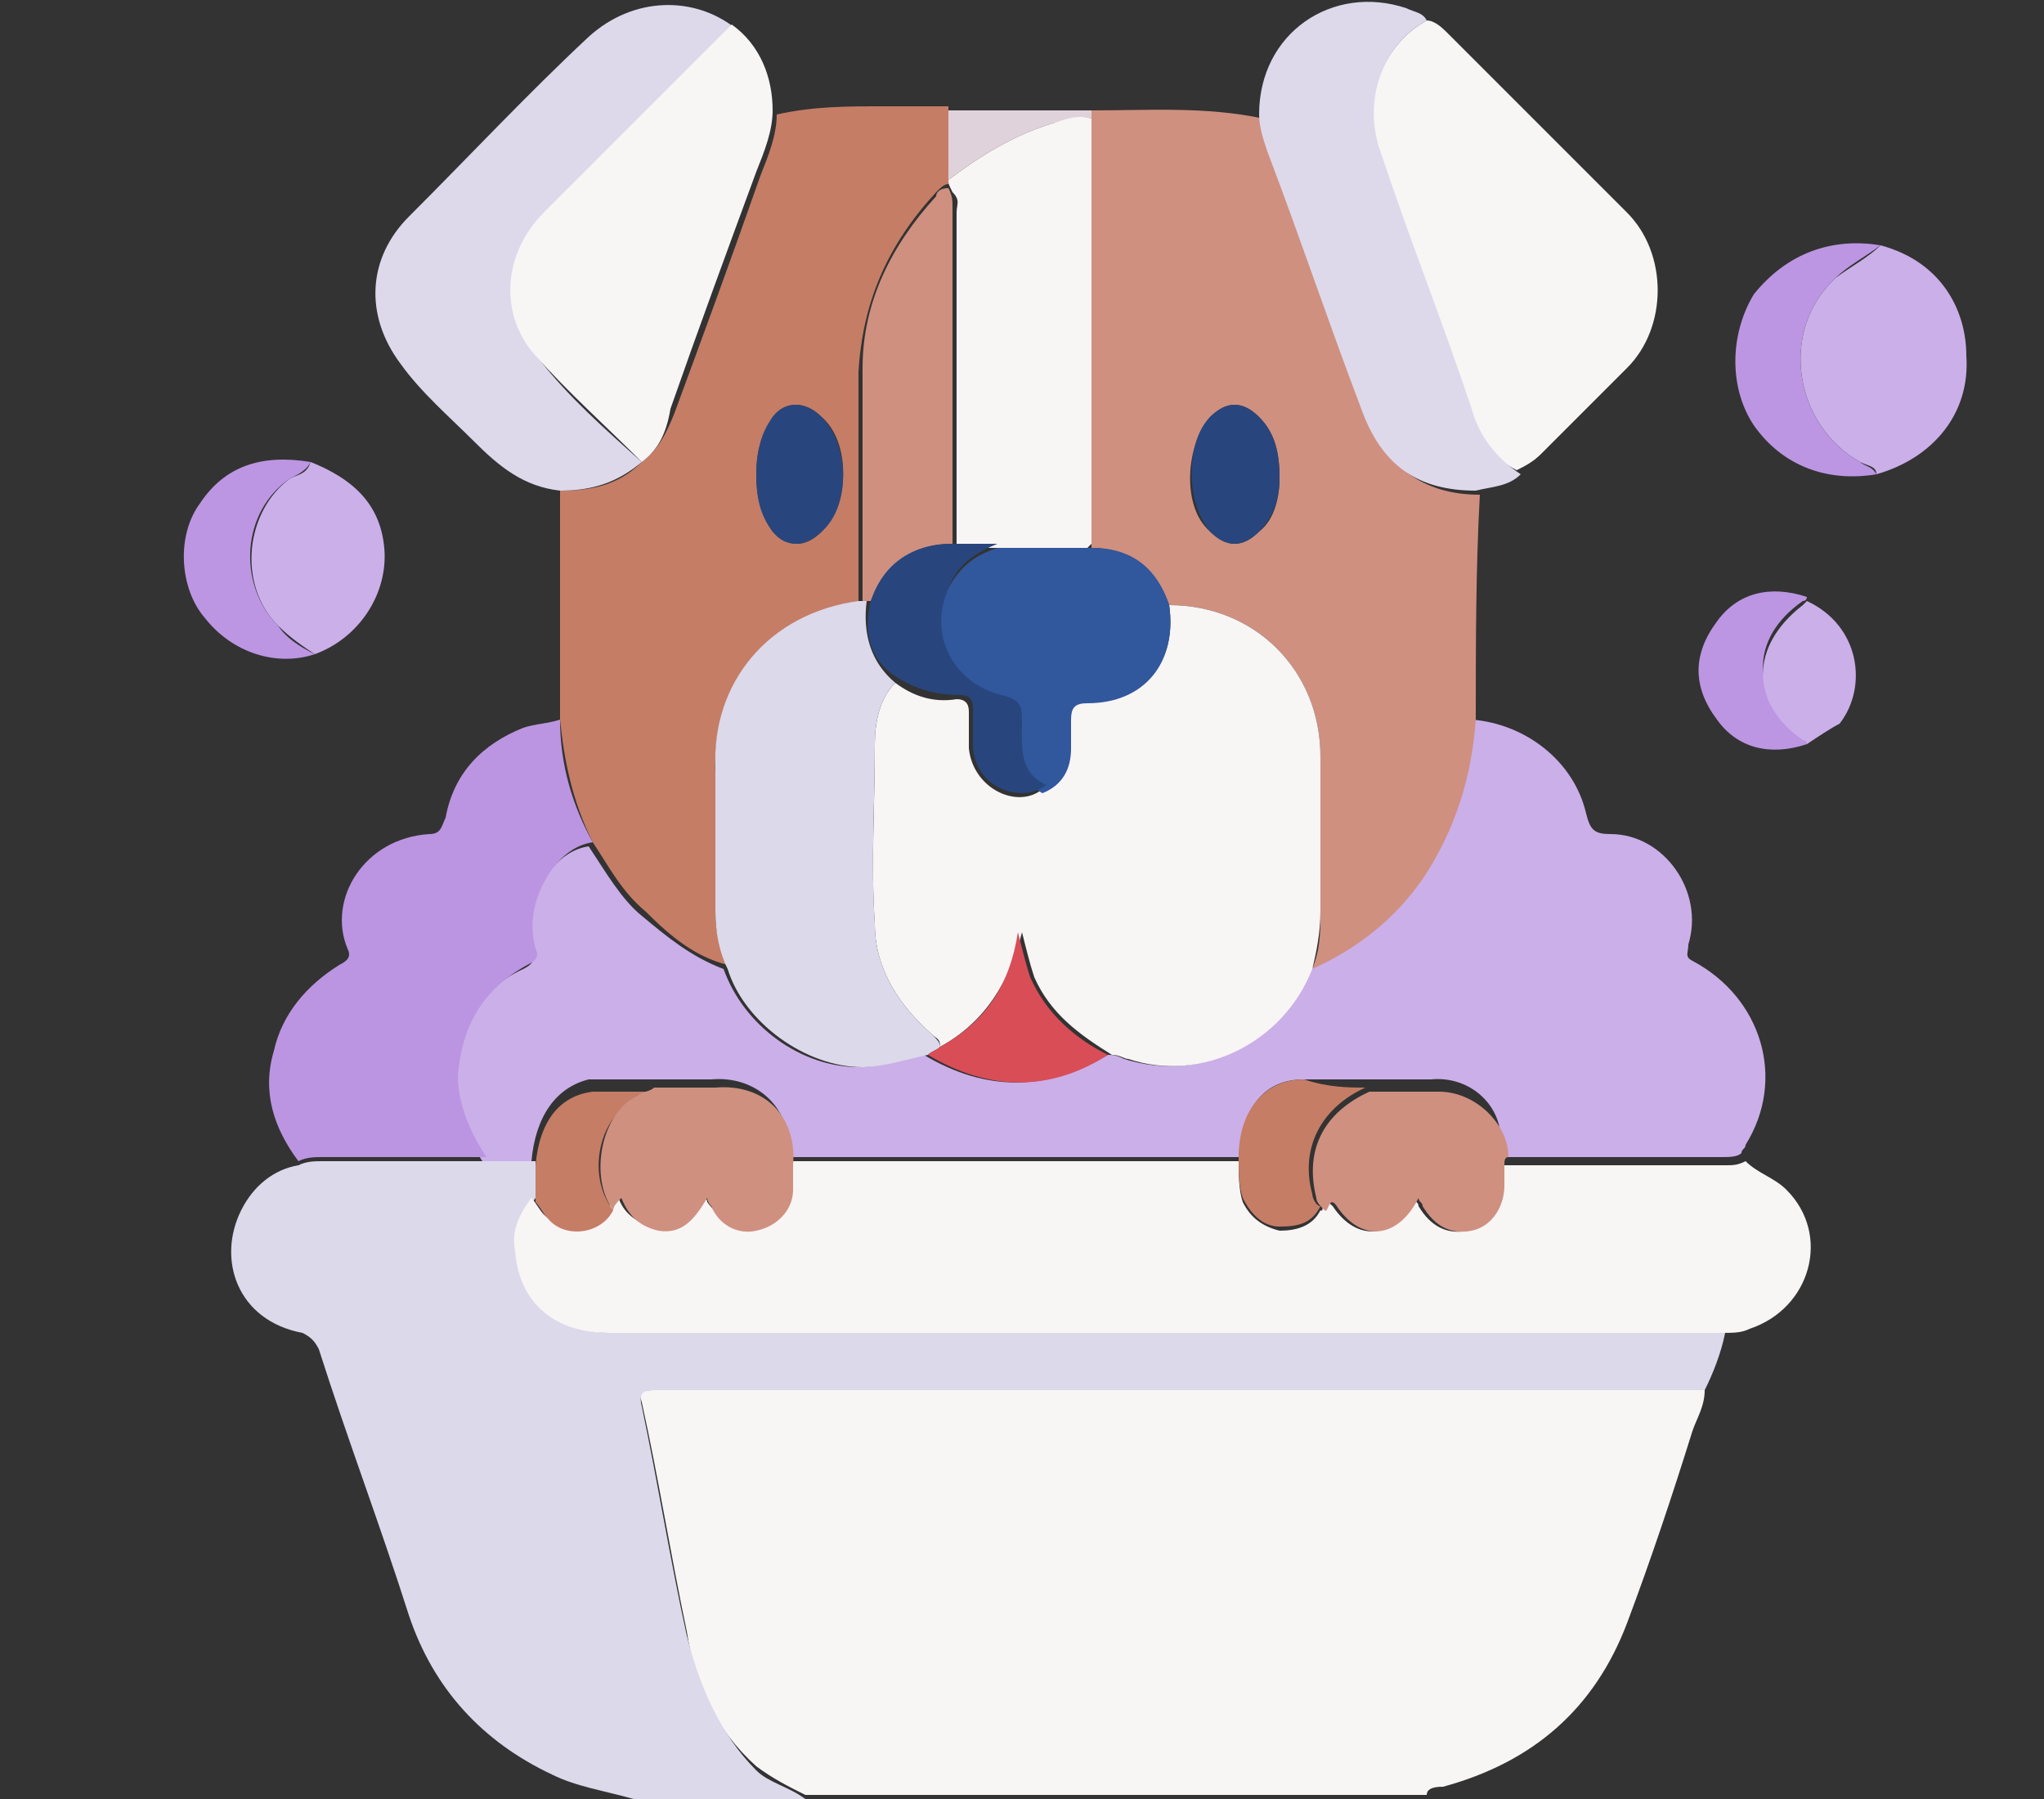 <?xml version="1.0" encoding="utf-8"?>
<!-- Generator: Adobe Illustrator 26.1.0, SVG Export Plug-In . SVG Version: 6.00 Build 0)  -->
<svg version="1.1" id="Layer_1" xmlns="http://www.w3.org/2000/svg" xmlns:xlink="http://www.w3.org/1999/xlink" x="0px" y="0px"
	 width="50px" height="44px" viewBox="0 0 50 44" style="enable-background:new 0 0 50 44;" xml:space="preserve">
<rect x="0" y="0" width="50" height="44" fill="#333333" stroke="none"/>
<style type="text/css">
	.st0{fill:#F8F5F5;}
	.st1{fill:#DCD9EB;}
	.st2{fill:#CBAFE9;}
	.st3{fill:#CF9080;}
	.st4{fill:#C57D66;}
	.st5{fill:#BB95E1;}
	.st6{fill:#DDD9EB;}
	.st7{fill:#BC96E2;}
	.st8{fill:#DFD2DA;}
	.st9{fill:#D94D57;}
	.st10{fill:#31579D;}
	.st11{fill:#28467D;}
</style>
<g>
	<path class="st0" d="M41.7,34c0,0.4-0.2,0.7-0.3,1c-0.5,1.6-1,3.1-1.6,4.7c-0.8,2.1-2.3,3.4-4.5,4c-0.1,0-0.4,0-0.4,0.2
		c-5.1,0-10.2,0-15.2,0c-0.4-0.2-0.8-0.4-1.2-0.7c-1-0.9-1.5-2-1.7-3.3c-0.4-1.9-0.7-3.8-1.1-5.6C15.6,34,15.8,34,16,34
		C24.6,34,33.1,34,41.7,34z"/>
	<path class="st1" d="M41.7,34c-8.5,0-17.1,0-25.6,0c-0.3,0-0.5,0-0.4,0.4c0.4,1.9,0.7,3.8,1.1,5.6c0.3,1.2,0.8,2.4,1.7,3.3
		c0.3,0.3,0.8,0.4,1.2,0.7c-1.4,0-2.8,0-4.2,0c-0.7-0.2-1.4-0.3-2-0.6c-1.7-0.8-2.9-2.1-3.5-3.9c-0.7-2.2-1.5-4.3-2.2-6.5
		c-0.1-0.2-0.2-0.3-0.4-0.4c-1.6-0.3-2.1-1.8-1.5-3c0.3-0.6,0.8-1,1.4-1.1c0.2-0.1,0.4-0.1,0.6-0.1c1.3,0,2.7,0,4,0
		c0.4,0,0.8,0,1.2,0c0,0.3,0,0.6,0,0.9c-0.3,0.4-0.5,0.8-0.4,1.3c0.2,1.3,1,2,2.3,2c9.1,0,18.1,0,27.2,0
		C42.1,33.1,41.9,33.6,41.7,34z"/>
	<path class="st2" d="M13,28.4c-0.4,0-0.8,0-1.2,0c-0.4-0.6-0.7-1.2-0.7-2c0.1-1.2,0.6-2.2,1.7-2.7c0.2-0.1,0.3-0.2,0.2-0.4
		c-0.1-0.4-0.1-0.7,0-1.1c0.2-0.7,0.7-1.4,1.4-1.5c0.4,0.6,0.8,1.3,1.3,1.7c0.6,0.5,1.2,1,2,1.3c0.5,1.4,1.9,2.4,3.3,2.4
		c0.6,0,1.1-0.2,1.6-0.3c1.5,0.9,3,0.9,4.5,0c0.1,0,0.2,0,0.4,0.1c1.9,0.6,3.8-0.4,4.5-2.2c1.1-0.4,2-1.2,2.7-2.2
		c0.8-1.1,1.3-2.4,1.3-3.9c1.3,0.1,2.5,1,2.8,2.3c0.1,0.4,0.2,0.5,0.6,0.5c1.3,0,2.3,1.4,1.9,2.7c0,0.2-0.1,0.3,0.1,0.4
		c1.7,0.9,2.3,2.9,1.3,4.5c0,0.1-0.1,0.1-0.1,0.2c-0.1,0.1-0.3,0.1-0.5,0.1c-1.8,0-3.6,0-5.4,0c0-0.1,0-0.2,0-0.3
		c0.1-0.9-0.7-1.7-1.7-1.6c-0.6,0-1.1,0-1.7,0c-0.5,0-0.9,0-1.4,0c-1,0-1.5,0.7-1.6,1.9c-3.7,0-7.4,0-11,0c0.1-1.2-0.8-2-1.9-1.9
		c-0.5,0-1,0-1.5,0c-0.5,0-1,0-1.5,0C13.6,26.6,13.1,27.3,13,28.4z"/>
	<path class="st0" d="M36.8,28.5c1.8,0,3.6,0,5.4,0c0.2,0,0.3,0,0.5-0.1c0.3,0.3,0.7,0.4,1,0.7c1.1,1.1,0.6,2.9-0.9,3.4
		c-0.2,0.1-0.4,0.1-0.7,0.1c-9.1,0-18.1,0-27.2,0c-1.3,0-2.2-0.7-2.3-2c-0.1-0.5,0.1-0.9,0.4-1.3c0.1,0.1,0.2,0.3,0.3,0.4
		c0.5,0.5,1.3,0.4,1.6-0.2c0.1-0.1,0.1-0.2,0.2-0.3c0.1,0.4,0.4,0.7,0.9,0.8c0.6,0.1,0.9-0.3,1.2-0.8c0,0.1,0.1,0.1,0.1,0.2
		c0.3,0.4,0.7,0.7,1.1,0.6c0.5-0.1,0.8-0.5,0.9-1c0-0.2,0-0.4,0-0.6c3.7,0,7.4,0,11,0c0,0.3,0,0.7,0.1,1c0.2,0.4,0.5,0.6,0.9,0.7
		c0.4,0,0.8-0.1,1-0.5c0.1,0.1,0-0.4,0.3-0.1c0.6,0.9,1.5,0.8,2-0.2c0,0.1,0.1,0.1,0.1,0.2c0.3,0.5,0.7,0.7,1.2,0.6
		c0.5-0.1,0.8-0.5,0.8-1.1C36.8,28.8,36.8,28.6,36.8,28.5z"/>
	<path class="st3" d="M36.1,17.6c-0.1,1.4-0.5,2.7-1.3,3.9c-0.7,1-1.6,1.7-2.7,2.2c0.2-0.5,0.2-0.9,0.2-1.4c0-1.3,0-2.5,0-3.8
		c0-2.1-1.6-3.7-3.7-3.7c-0.3-0.9-1-1.4-1.9-1.4c0,0,0-0.1,0-0.1c0-3.5,0-7,0-10.4c0-0.1,0-0.1,0-0.2c1.4,0,2.8-0.1,4.2,0.2
		c0,0.3,0.1,0.6,0.2,0.9c0.7,2.1,1.5,4.2,2.3,6.3c0.5,1.3,1.4,2,2.8,2C36.1,13.9,36.1,15.8,36.1,17.6z M31.3,11.7
		c0-0.6-0.1-1.1-0.5-1.5c-0.4-0.4-0.8-0.4-1.2,0c-0.6,0.7-0.7,2.2,0,2.8c0.4,0.4,0.8,0.4,1.2,0C31.2,12.7,31.3,12.1,31.3,11.7z"/>
	<path class="st4" d="M17.8,23.6c-0.8-0.2-1.4-0.7-2-1.3c-0.6-0.5-0.9-1.1-1.3-1.7c-0.5-1-0.7-2-0.8-3c0-1.7,0-3.4,0-5
		c0-0.2,0-0.4,0-0.6c0.7,0,1.4-0.1,2-0.7c0.4-0.3,0.6-0.7,0.8-1.2c0.7-1.9,1.4-3.8,2.1-5.8c0.2-0.5,0.4-1,0.4-1.5
		c0.9-0.2,1.7-0.2,2.6-0.2c0.5,0,1,0,1.6,0c0,0.6,0,1.1,0,1.7c0,0.1,0,0.2,0,0.2c-0.1,0-0.2,0.1-0.3,0.2C21.7,6,21.1,7.4,21,9.1
		c0,1.9,0,3.8,0,5.7c-2.3,0.2-3.6,2-3.5,4.1c0.1,1.2,0,2.3,0,3.5C17.5,22.7,17.6,23.2,17.8,23.6z M18.5,11.6c0,0.5,0.1,1,0.4,1.4
		c0.4,0.4,0.8,0.4,1.2,0c0.7-0.7,0.7-2.2,0-2.8c-0.4-0.4-0.9-0.4-1.2,0C18.6,10.7,18.5,11.1,18.5,11.6z"/>
	<path class="st5" d="M13.7,17.6c0,1.1,0.3,2.1,0.8,3c-0.7,0.1-1.2,0.8-1.4,1.5c-0.1,0.4-0.1,0.7,0,1.1c0.1,0.2,0,0.3-0.2,0.4
		c-1.1,0.6-1.6,1.5-1.7,2.7c0,0.7,0.3,1.4,0.7,2c-1.3,0-2.7,0-4,0c-0.2,0-0.4,0-0.6,0.1c-0.6-0.8-0.9-1.7-0.6-2.7
		c0.2-0.9,0.8-1.6,1.6-2.1c0.2-0.1,0.3-0.2,0.2-0.4C8,22,8.9,20.5,10.5,20.4c0.3,0,0.3-0.2,0.4-0.4c0.2-1.1,0.9-1.8,1.9-2.2
		C13.1,17.7,13.4,17.7,13.7,17.6z"/>
	<path class="st0" d="M34.9,0.5c0.2,0,0.4,0.2,0.5,0.3c1.5,1.5,3,3,4.4,4.4c1,1,1,2.8,0,3.8c-0.7,0.7-1.4,1.4-2.1,2.1
		c-0.2,0.2-0.4,0.3-0.6,0.4c-0.6-0.3-1-0.9-1.2-1.6c-0.7-2.1-1.5-4.1-2.2-6.2C33.3,2.5,33.8,1.1,34.9,0.5z"/>
	<path class="st6" d="M15.7,11.3c-0.6,0.5-1.2,0.7-2,0.7c-0.9-0.1-1.5-0.6-2.1-1.2c-0.6-0.6-1.3-1.2-1.8-1.9C8.9,7.7,9,6.3,10,5.3
		c1.5-1.5,2.9-3,4.4-4.4c1.1-1,2.6-1,3.6-0.2c-0.1,0.1-0.2,0.2-0.3,0.3c-1.4,1.4-2.9,2.9-4.3,4.3c-0.9,1-1.1,2.5-0.2,3.5
		C13.9,9.7,14.8,10.5,15.7,11.3z"/>
	<path class="st0" d="M15.7,11.3c-0.9-0.9-1.8-1.7-2.6-2.6c-0.9-1-0.8-2.5,0.2-3.5c1.4-1.4,2.9-2.9,4.3-4.3c0.1-0.1,0.2-0.2,0.3-0.3
		c0.7,0.5,1,1.3,1,2.1c0,0.5-0.2,1-0.4,1.5c-0.7,1.9-1.4,3.8-2.1,5.8C16.3,10.6,16.1,11,15.7,11.3z"/>
	<path class="st6" d="M34.9,0.5c-1.1,0.6-1.6,2-1.1,3.3c0.7,2.1,1.5,4.1,2.2,6.2c0.2,0.7,0.6,1.2,1.2,1.6c-0.3,0.3-0.7,0.3-1.1,0.4
		c-1.4,0-2.3-0.6-2.8-2c-0.8-2.1-1.5-4.2-2.3-6.3c-0.1-0.3-0.2-0.6-0.2-0.9c0-2,1.8-3.2,3.6-2.6C34.6,0.3,34.8,0.3,34.9,0.5z"/>
	<path class="st2" d="M46,6c1.5,0.4,2.1,1.6,2.1,2.7c0.1,1.4-0.8,2.5-2.2,2.9c0-0.2-0.2-0.2-0.4-0.3c-1.6-0.9-2-3.2-0.6-4.5
		C45.3,6.5,45.7,6.3,46,6z"/>
	<path class="st2" d="M7.6,11.3c1,0.4,1.7,1,1.8,2.1c0.1,1.1-0.6,2.2-1.7,2.6c-0.3-0.2-0.6-0.4-0.9-0.7c-1-1-0.8-2.8,0.3-3.6
		C7.3,11.6,7.5,11.6,7.6,11.3z"/>
	<path class="st7" d="M46,6c-0.4,0.3-0.8,0.5-1.1,0.8c-1.4,1.3-1,3.6,0.6,4.5c0.1,0.1,0.3,0.1,0.4,0.3c-1.2,0.2-2.3-0.2-3-1.2
		c-0.6-0.9-0.6-2.2,0-3.2C43.7,6.2,44.8,5.8,46,6z"/>
	<path class="st7" d="M7.6,11.3c-0.1,0.2-0.3,0.3-0.5,0.4c-1.2,0.8-1.3,2.6-0.3,3.6C7,15.6,7.3,15.8,7.7,16c-0.9,0.3-2,0-2.7-0.9
		c-0.6-0.7-0.7-2-0.1-2.8C5.5,11.4,6.4,11.1,7.6,11.3z"/>
	<path class="st7" d="M44.2,18.2c-0.9,0.3-1.7,0.1-2.2-0.6c-0.6-0.8-0.6-1.6,0-2.4c0.5-0.7,1.3-0.9,2.2-0.6c0,0,0,0.1-0.1,0.1
		c-1.3,0.9-1.3,2.3,0,3.3C44.2,18,44.2,18.1,44.2,18.2z"/>
	<path class="st2" d="M44.2,18.2c0,0,0-0.1-0.1-0.1c-1.3-0.9-1.3-2.3,0-3.3c0,0,0.1-0.1,0.1-0.1c1.3,0.6,1.5,2.1,0.8,3
		C44.8,17.8,44.5,18,44.2,18.2z"/>
	<path class="st8" d="M23.2,4.4c0-0.6,0-1.1,0-1.7c1.2,0,2.3,0,3.5,0c0,0.1,0,0.1,0,0.2c-0.3-0.1-0.6,0.1-0.9,0.1
		C24.8,3.3,24,3.8,23.2,4.4z"/>
	<path class="st4" d="M15,29.6c-0.3,0.6-1.2,0.7-1.6,0.2c-0.1-0.1-0.2-0.3-0.3-0.4c0-0.3,0-0.6,0-0.9c0.1-1.1,0.6-1.7,1.4-1.8
		c0.5,0,1,0,1.5,0c-0.1,0.1-0.3,0.1-0.4,0.2C14.7,27.2,14.3,28.7,15,29.6z"/>
	<path class="st0" d="M28.6,14.8c2.1,0,3.7,1.6,3.7,3.7c0,1.3,0,2.5,0,3.8c0,0.5-0.1,1-0.2,1.4c-0.7,1.8-2.7,2.8-4.5,2.2
		c-0.1,0-0.2-0.1-0.4-0.1c-0.8-0.5-1.5-1-1.9-1.9c-0.1-0.3-0.2-0.7-0.3-1.1C24.7,24,24.1,25,23,25.6c0-0.2-0.1-0.2-0.2-0.3
		c-0.8-0.7-1.4-1.6-1.4-2.7c-0.1-1.4,0-2.9,0-4.4c0-0.5,0.1-1.1,0.5-1.5c0.4,0.3,0.9,0.5,1.5,0.4c0.2,0,0.3,0.1,0.3,0.3
		c0,0.3,0,0.6,0,0.9c0.1,1,1.2,1.5,1.8,1c0.5-0.2,0.6-0.6,0.7-1.1c0-0.2,0-0.5,0-0.7c0-0.3,0.1-0.4,0.4-0.4
		C28,17.1,28.8,16.2,28.6,14.8z"/>
	<path class="st1" d="M21.9,16.7c-0.4,0.4-0.5,1-0.5,1.5c0,1.4-0.1,2.9,0,4.4c0,1.1,0.6,2,1.4,2.7c0.1,0.1,0.2,0.2,0.2,0.3
		c-0.1,0.1-0.2,0.1-0.3,0.2c-0.5,0.1-1.1,0.3-1.6,0.3c-1.4,0-2.9-1.1-3.3-2.4c-0.2-0.4-0.3-0.9-0.3-1.4c0-1.2,0-2.3,0-3.5
		c-0.1-2.1,1.3-3.8,3.5-4.1c0.1,0,0.2,0,0.2,0C21.1,15.5,21.3,16.2,21.9,16.7z"/>
	<path class="st3" d="M15,29.6c-0.6-0.8-0.3-2.4,0.6-2.8c0.1-0.1,0.3-0.1,0.4-0.2c0.5,0,1,0,1.5,0c1.2-0.1,2,0.7,1.9,1.9
		c0,0.2,0,0.4,0,0.6c0,0.5-0.4,0.9-0.9,1c-0.4,0.1-0.9-0.1-1.1-0.6c0,0-0.1-0.1-0.1-0.2c-0.3,0.5-0.6,0.9-1.2,0.8
		c-0.4-0.1-0.7-0.3-0.9-0.8C15.1,29.4,15,29.5,15,29.6z"/>
	<path class="st3" d="M36.8,28.5c0,0.2,0,0.3,0,0.5c0,0.5-0.3,1-0.8,1.1c-0.5,0.1-0.9-0.1-1.2-0.6c0-0.1-0.1-0.1-0.1-0.2
		c-0.5,1-1.4,1.1-2,0.2c-0.2-0.3-0.2,0.2-0.3,0.1c-0.1-0.1-0.2-0.2-0.2-0.3c-0.3-1.2,0.2-2.1,1.3-2.6c0.6,0,1.1,0,1.7,0
		c0.9,0,1.7,0.8,1.7,1.6C36.8,28.3,36.8,28.4,36.8,28.5z"/>
	<path class="st9" d="M22.7,25.8c0.1-0.1,0.2-0.1,0.3-0.2c1.1-0.6,1.7-1.5,1.9-2.8c0.1,0.4,0.2,0.8,0.3,1.1c0.4,0.9,1.1,1.5,1.9,1.9
		C25.7,26.7,24.2,26.7,22.7,25.8z"/>
	<path class="st4" d="M33.4,26.6c-1.1,0.5-1.6,1.5-1.3,2.6c0,0.1,0.1,0.3,0.2,0.3c-0.2,0.4-0.5,0.5-1,0.5c-0.4,0-0.7-0.3-0.9-0.7
		c-0.1-0.3-0.1-0.6-0.1-1c0-1.1,0.6-1.9,1.6-1.9C32.5,26.6,33,26.6,33.4,26.6z"/>
	<path class="st0" d="M23.2,4.4C24,3.8,24.8,3.3,25.8,3c0.3-0.1,0.6-0.2,0.9-0.1c0,3.5,0,7,0,10.4c0,0-0.1,0.1-0.1,0.1
		c-0.7,0-1.4,0-2.1,0c-0.4,0-0.7,0-1.1,0c0-2.7,0-5.5,0-8.2c0-0.2,0.1-0.3-0.1-0.5C23.2,4.5,23.2,4.5,23.2,4.4z"/>
	<path class="st10" d="M24.4,13.4c0.7,0,1.4,0,2.1,0c0.1,0,0.1,0,0.2,0c1,0,1.6,0.5,1.9,1.4c0.2,1.4-0.6,2.4-2,2.4
		c-0.3,0-0.4,0.1-0.4,0.4c0,0.2,0,0.5,0,0.7c0,0.5-0.2,0.9-0.7,1.1c-0.7-0.4-0.7-1-0.6-1.6c0-0.4-0.1-0.5-0.5-0.6
		c-1.2-0.3-1.7-1.4-1.3-2.6C23.4,13.9,23.8,13.6,24.4,13.4z"/>
	<path class="st11" d="M31.3,11.7c0,0.4-0.1,0.9-0.5,1.3c-0.4,0.4-0.8,0.4-1.2,0c-0.6-0.7-0.6-2.2,0-2.8c0.4-0.4,0.8-0.4,1.2,0
		C31.2,10.6,31.3,11.1,31.3,11.7z"/>
	<path class="st8" d="M26.7,13.3c-0.1,0-0.1,0-0.2,0C26.6,13.3,26.6,13.3,26.7,13.3C26.7,13.3,26.7,13.3,26.7,13.3z"/>
	<path class="st3" d="M23.2,4.6c0.1,0.2,0.1,0.3,0.1,0.5c0,2.7,0,5.5,0,8.2c-1,0-1.6,0.5-2,1.4c-0.1,0-0.2,0-0.2,0
		c0-1.9,0-3.8,0-5.7c0-1.6,0.7-3,1.8-4.2C22.9,4.7,23,4.6,23.2,4.6z"/>
	<path class="st11" d="M18.5,11.6c0-0.5,0.1-1,0.4-1.4c0.3-0.4,0.8-0.4,1.2,0c0.7,0.7,0.7,2.2,0,2.8c-0.4,0.4-0.9,0.4-1.2,0
		C18.6,12.6,18.5,12.2,18.5,11.6z"/>
	<path class="st11" d="M21.3,14.7c0.3-0.9,1-1.4,2-1.4c0.4,0,0.7,0,1.1,0c-0.5,0.2-1,0.5-1.2,1.1c-0.5,1.1,0.1,2.3,1.3,2.6
		c0.4,0.1,0.5,0.2,0.5,0.6c0,0.6-0.1,1.3,0.6,1.6c-0.7,0.5-1.8,0-1.8-1c0-0.3,0-0.6,0-0.9c0-0.2-0.1-0.3-0.3-0.3
		c-0.5,0-1-0.1-1.5-0.4C21.3,16.2,21.1,15.5,21.3,14.7z"/>
</g>
</svg>
